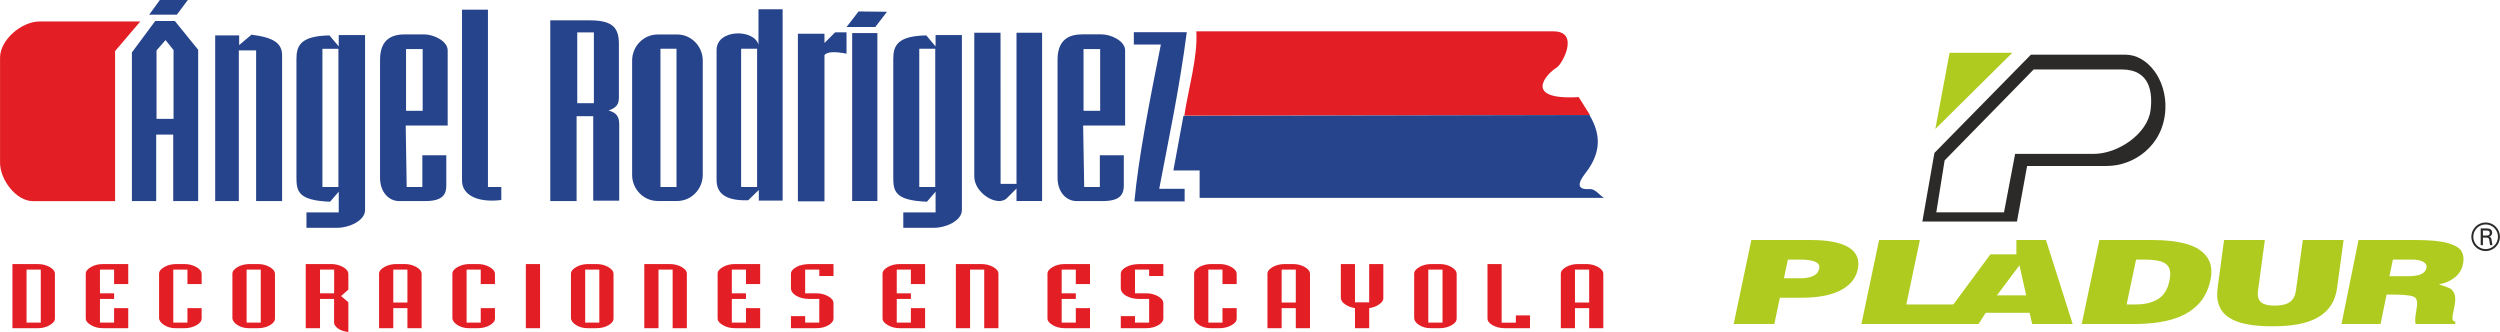 <?xml version="1.0" encoding="UTF-8"?>
<!DOCTYPE svg PUBLIC "-//W3C//DTD SVG 1.1//EN" "http://www.w3.org/Graphics/SVG/1.1/DTD/svg11.dtd">
<!-- Creator: CorelDRAW X8 -->
<svg xmlns="http://www.w3.org/2000/svg" xml:space="preserve" width="87.579mm" height="11.633mm" version="1.1" style="shape-rendering:geometricPrecision; text-rendering:geometricPrecision; image-rendering:optimizeQuality; fill-rule:evenodd; clip-rule:evenodd"
viewBox="0 0 38183 5072"
 xmlns:xlink="http://www.w3.org/1999/xlink">
 <defs>
  <style type="text/css">
   <![CDATA[
    .fil4 {fill:#2B2A29}
    .fil0 {fill:#E31E24}
    .fil3 {fill:#B0CB1F}
    .fil1 {fill:#26448C}
    .fil5 {fill:#2B2A29;fill-rule:nonzero}
    .fil2 {fill:#E31E24;fill-rule:nonzero}
   ]]>
  </style>
 </defs>
 <g id="Capa_x0020_1">
  <g id="_2150317612544">
   <path class="fil0" d="M2142 328l-1540 0c-272,0 -602,280 -602,552l0 1607c0,257 245,585 502,585l1255 0 0 -2292 385 -452z"/>
   <path class="fil0" d="M23727 479l-5455 0c23,396 -122,875 -184,1288l6198 -7 -174 -277c-864,50 -495,-356 -335,-452 84,-50 356,-552 -50,-552z"/>
   <path class="fil1" d="M18075 1770l-154 834 401 0 0 418 6175 0c-73,-45 -133,-140 -218,-134 -275,20 -104,-190 -53,-258 191,-252 258,-531 50,-873l-6201 13z"/>
   <path class="fil2" d="M838 4866c0,36 -26,69 -79,100 -54,32 -116,47 -187,47l-383 0 0 -980 383 0c70,0 132,15 186,45 53,31 80,65 80,102l0 686zm-216 61l0 -809 -217 0 0 809 217 0zm1336 86l-382 0c-71,0 -133,-15 -186,-47 -54,-31 -81,-64 -81,-100l0 -686c0,-37 27,-71 81,-102 53,-30 115,-45 186,-45l382 0 0 306 -216 0 0 -221 -216 0 0 362 216 0 0 86 -216 0 0 361 216 0 0 -221 216 0 0 307zm1121 -148c0,39 -27,73 -80,103 -53,30 -116,45 -187,45l-128 0c-71,0 -131,-17 -180,-50 -50,-33 -75,-69 -75,-107l0 -676c0,-38 27,-72 81,-102 53,-30 115,-45 184,-45l121 0c66,0 125,14 177,43 58,31 87,68 87,109l0 154 -217 0 0 -221 -216 0 0 809 216 0 0 -221 217 0 0 159zm1120 0c0,39 -26,73 -78,103 -52,30 -115,45 -189,45l-126 0c-72,0 -132,-17 -182,-50 -50,-33 -75,-69 -75,-107l0 -676c0,-37 27,-71 81,-102 53,-30 115,-45 186,-45l119 0c67,0 127,14 179,43 56,31 85,67 85,109l0 680zm-217 62l0 -809 -216 0 0 809 216 0zm1338 145c-69,-9 -123,-28 -161,-57 -38,-29 -57,-58 -57,-86l0 -363 -215 0 0 447 -218 0 0 -980 388 0c63,0 122,14 176,43 58,31 87,67 87,109l0 239 -111 98 111 94 0 456zm-217 -592l0 -362 -216 0 0 362 216 0zm1336 533l-217 0 0 -307 -216 0 0 307 -217 0 0 -833c0,-37 27,-71 81,-102 54,-30 115,-45 186,-45l120 0c67,0 126,14 178,43 57,31 85,67 85,109l0 828zm-217 -392l0 -503 -216 0 0 503 216 0zm1337 244c0,39 -27,73 -80,103 -53,30 -115,45 -187,45l-128 0c-71,0 -130,-17 -180,-50 -50,-33 -75,-69 -75,-107l0 -676c0,-38 27,-72 81,-102 54,-30 115,-45 184,-45l122 0c65,0 124,14 176,43 58,31 87,68 87,109l0 154 -217 0 0 -221 -216 0 0 809 216 0 0 -221 217 0 0 159zm689 148l-217 0 0 -980 217 0 0 980zm1122 -148c0,39 -26,73 -78,103 -52,30 -115,45 -189,45l-126 0c-72,0 -132,-17 -182,-50 -50,-33 -75,-69 -75,-107l0 -676c0,-37 27,-71 81,-102 53,-30 115,-45 186,-45l119 0c67,0 127,14 179,43 56,31 85,67 85,109l0 680zm-217 62l0 -809 -216 0 0 809 216 0zm1337 86l-217 0 0 -895 -216 0 0 895 -217 0 0 -980 383 0c71,0 134,15 187,45 53,30 80,64 80,102l0 833zm1120 0l-383 0c-71,0 -132,-15 -186,-47 -54,-31 -81,-64 -81,-100l0 -686c0,-37 27,-71 81,-102 54,-30 115,-45 186,-45l383 0 0 306 -217 0 0 -221 -216 0 0 362 216 0 0 86 -216 0 0 361 216 0 0 -221 217 0 0 307zm1120 -147c0,34 -22,65 -66,94 -53,35 -120,53 -201,53l-383 0 0 -184 217 0 0 98 216 0 0 -361 -152 0c-82,0 -151,-18 -208,-53 -48,-31 -73,-68 -73,-113l0 -219c0,-38 28,-72 83,-103 55,-30 126,-45 214,-45l353 0 0 183 -217 0 0 -98 -216 0 0 362 170 0c67,0 127,15 181,45 55,30 82,66 82,108l0 233zm1399 147l-383 0c-71,0 -132,-15 -186,-47 -54,-31 -81,-64 -81,-100l0 -686c0,-37 27,-71 81,-102 54,-30 115,-45 186,-45l383 0 0 306 -217 0 0 -221 -216 0 0 362 216 0 0 86 -216 0 0 361 216 0 0 -221 217 0 0 307zm1120 0l-217 0 0 -895 -216 0 0 895 -217 0 0 -980 383 0c72,0 134,15 187,45 53,30 80,64 80,102l0 833zm1399 0l-383 0c-71,0 -133,-15 -186,-47 -54,-31 -81,-64 -81,-100l0 -686c0,-37 27,-71 81,-102 53,-30 115,-45 186,-45l383 0 0 306 -217 0 0 -221 -216 0 0 362 216 0 0 86 -216 0 0 361 216 0 0 -221 217 0 0 307zm1120 -147c0,34 -22,65 -66,94 -53,35 -120,53 -201,53l-383 0 0 -184 217 0 0 98 216 0 0 -361 -152 0c-82,0 -151,-18 -208,-53 -48,-31 -73,-68 -73,-113l0 -219c0,-38 28,-72 83,-103 55,-30 126,-45 214,-45l353 0 0 183 -217 0 0 -98 -216 0 0 362 170 0c67,0 127,15 181,45 54,30 82,66 82,108l0 233zm1120 -1c0,39 -27,73 -80,103 -53,30 -115,45 -187,45l-128 0c-71,0 -130,-17 -180,-50 -50,-33 -75,-69 -75,-107l0 -676c0,-38 27,-72 81,-102 54,-30 115,-45 184,-45l122 0c65,0 124,14 176,43 58,31 87,68 87,109l0 154 -217 0 0 -221 -216 0 0 809 216 0 0 -221 217 0 0 159zm1120 148l-217 0 0 -307 -216 0 0 307 -217 0 0 -833c0,-37 27,-71 81,-102 54,-30 116,-45 186,-45l120 0c67,0 126,14 178,43 57,31 85,67 85,109l0 828zm-217 -392l0 -503 -216 0 0 503 216 0zm1337 -65c0,36 -26,71 -80,103 -36,23 -82,39 -136,48l0 306 -217 0 0 -307c-55,-9 -103,-26 -144,-53 -48,-31 -72,-66 -72,-106l0 -514 216 0 0 585 217 0 0 -585 216 0 0 523zm1120 309c0,39 -26,73 -78,103 -52,30 -115,45 -189,45l-126 0c-71,0 -132,-17 -182,-50 -50,-33 -74,-69 -74,-107l0 -676c0,-37 27,-71 80,-102 54,-30 116,-45 186,-45l120 0c67,0 126,14 178,43 57,31 85,67 85,109l0 680zm-216 62l0 -809 -217 0 0 809 217 0zm1336 86l-383 0c-71,0 -133,-15 -187,-45 -53,-30 -79,-64 -79,-103l0 -832 216 0 0 895 217 0 0 -111 216 0 0 196zm1120 0l-216 0 0 -307 -217 0 0 307 -216 0 0 -833c0,-37 27,-71 80,-102 54,-30 116,-45 187,-45l119 0c67,0 126,14 178,43 57,31 85,67 85,109l0 828zm-216 -392l0 -503 -217 0 0 503 217 0z"/>
   <path class="fil1" d="M2670 321l-300 0 -356 480 0 2270 371 0 0 -1015 260 0 0 1015 381 0 0 -2311 -356 -439zm-142 291l-138 158 0 1046 260 0 0 -1051 -122 -153zm-87 -612l427 0 -167 224 -423 0 163 -224zm1211 689l0 -148 -366 0 0 2530 361 0 0 -2301 264 0 0 2301 397 0 0 -2224c0,-186 -127,-275 -468,-317l-188 159zm1521 20l-142 -168c-434,8 -504,151 -504,357l0 1805c0,213 17,359 514,378l132 -153 0 316 -493 0 0 235 478 0c166,0 417,-105 417,-271l0 -2672 -402 0 0 173zm-249 36l244 0 0 2111 -244 0 0 -2111zm1272 1173l641 0 0 -1148c0,-145 -216,-245 -361,-245l-290 0c-182,0 -382,59 -382,388l0 1801c0,224 137,357 290,357l402 0c265,0 320,-103 320,-235l0 -464 -366 0 0 484 -239 0 -15 -938zm5 -1168l254 0 0 943 -254 0 0 -943zm1251 -602l-396 0 0 2611c0,223 242,341 600,296l0 -199 -204 0 0 -2708zm952 163l0 2760 402 0 0 -1296 254 0 0 1290 397 0 0 -1142c0,-95 -2,-192 -163,-235 159,-54 158,-133 158,-224l0 -791c0,-235 -81,-362 -438,-362l-610 0zm412 184l254 0 0 1081 -254 0 0 -1081zm1271 250l245 0 0 2111 -245 0 0 -2111zm1232 0l244 0 0 2111 -244 0 0 -2111zm2970 -36l-142 -168c-434,8 -504,151 -504,357l0 1805c0,213 17,359 514,378l132 -153 0 316 -493 0 0 235 478 0c166,0 417,-105 417,-271l0 -2672 -402 0 0 173zm-249 36l244 0 0 2111 -244 0 0 -2111zm2503 1173l641 0 0 -1148c0,-145 -215,-245 -361,-245l-290 0c-181,0 -381,59 -381,388l0 1801c0,224 136,357 290,357l402 0c264,0 320,-103 320,-235l0 -464 -366 0 0 484 -239 0 -16 -938zm6 -1168l254 0 0 943 -254 0 0 -943zm-6505 -223l299 0c214,0 390,179 390,399l0 1745c0,219 -176,399 -390,399l-299 0c-214,0 -390,-180 -390,-399l0 -1745c0,-220 176,-399 390,-399zm1540 157c-63,-244 -640,-244 -640,81l0 1985c0,191 121,320 483,309l162 -157 0 162 364 0 0 -2922 -369 0 0 542zm1008 -27l0 -141 -406 0 0 2559 406 0 0 -2234c40,-50 152,-57 337,-21l0 -326 -174 0 -163 163zm423 -152l385 0 0 2565 -385 0 0 -2565zm98 -330l-184 238 439 0 179 -233 -434 -5zm2168 325l-401 0 0 2195c0,259 358,472 499,331l146 -146 0 190 391 0 0 -2570 -391 0 0 2309 -243 0 -1 -2309zm2845 -8l-809 0 0 188 413 0c-173,867 -342,1727 -404,2396l767 0 0 -192 -388 0c145,-770 301,-1483 421,-2392z"/>
  </g>
  <g id="_2150317614432">
   <polygon class="fil3" points="29559,1970 29777,806 30735,806 "/>
   <g>
    <path class="fil3" d="M36023 3666l883 0c216,0 379,17 488,49 109,32 177,75 205,127 28,53 35,116 20,188 -17,87 -60,157 -127,209 -68,53 -148,88 -242,104 79,25 135,45 168,61 32,16 56,46 72,90 15,43 14,107 -3,191l-21 100c-9,46 -11,78 -5,97 5,20 19,29 43,29l-7 38 -602 0c-8,-35 -8,-76 -2,-123 7,-48 14,-95 21,-139 7,-45 5,-81 -5,-109 -9,-28 -34,-47 -72,-56 -60,-15 -160,-22 -297,-22l-89 0 -91 449 -597 0 260 -1283zm525 299l-53 254 260 0c110,0 186,-11 229,-34 43,-22 68,-52 76,-90 9,-42 -8,-74 -49,-96 -41,-23 -96,-34 -166,-34l-297 0zm-2579 -299l623 0 -104 772c-7,53 -4,96 10,129 14,34 41,59 80,76 40,16 95,25 166,25 105,0 183,-20 233,-57 50,-38 80,-96 90,-173l105 -772 623 0 -99 729c-14,105 -46,196 -96,271 -50,76 -117,137 -200,183 -83,47 -182,81 -297,103 -115,21 -248,32 -397,32 -149,0 -279,-11 -388,-32 -110,-20 -201,-55 -272,-101 -72,-46 -123,-107 -152,-183 -30,-75 -38,-166 -23,-273l98 -729zm-1344 299l-144 685 139 0c142,0 257,-28 344,-84 87,-55 144,-147 170,-274 13,-63 16,-115 9,-155 -7,-41 -25,-74 -54,-99 -29,-26 -72,-44 -129,-56 -58,-11 -133,-17 -227,-17l-108 0zm-560 -299l817 0c206,0 378,21 519,62 142,41 244,108 308,198 65,91 82,209 52,352 -34,159 -102,289 -205,389 -104,99 -235,171 -395,215 -159,44 -344,67 -554,67l-812 0 270 -1283zm-1565 845l447 0 -103 -459 -344 459zm297 -845l452 0 408 1283 -618 0 -40 -171 -671 0 -109 171 -605 0 786 -1064 397 0 0 -219zm-3490 299l-60 285 268 0c69,0 128,-12 179,-35 50,-23 81,-62 92,-115 19,-90 -79,-135 -295,-135l-184 0zm-558 -299l908 0c137,0 255,10 353,30 98,21 176,50 235,88 58,38 98,84 120,140 21,56 24,121 9,194 -14,60 -39,115 -76,165 -37,51 -90,96 -158,136 -68,40 -156,72 -261,95 -106,23 -232,34 -376,34l-319 0 -84 401 -621 0 270 -1283z"/>
    <polygon class="fil3" points="28700,3666 29323,3666 29116,4650 29968,4650 29905,4949 28430,4949 "/>
   </g>
   <g>
    <path class="fil4" d="M37973 3598c20,0 34,-3 42,-9 8,-6 12,-16 12,-30 0,-14 -3,-23 -11,-29 -7,-6 -22,-9 -43,-9l-50 0 0 77 50 0zm-84 146l0 -255 90 0c28,0 49,6 64,17 14,11 21,28 21,50 0,15 -4,28 -13,38 -8,11 -19,18 -34,22 11,2 19,6 25,12 5,5 9,14 11,26 1,4 3,16 6,36 2,21 6,39 10,54l-36 0c-4,-14 -7,-32 -9,-52 -2,-20 -5,-32 -6,-37 -4,-10 -9,-17 -17,-21 -7,-3 -19,-5 -35,-5l-43 0 0 115 -34 0z"/>
    <path class="fil5" d="M37965 3398c120,0 218,98 218,218 0,121 -98,219 -218,219 -121,0 -219,-98 -219,-219 0,-120 98,-218 219,-218zm0 30c-104,0 -189,85 -189,188 0,104 85,189 189,189 103,0 188,-85 188,-189 0,-103 -85,-188 -188,-188z"/>
   </g>
   <path class="fil4" d="M29545 2336l1474 -1501 1444 0c333,0 632,375 610,835 -28,562 -488,865 -893,865l-1219 0 -155 849 -1445 0 184 -1048zm29 907l127 -793 1360 -1389 1346 0c444,0 472,372 439,624 -47,363 -501,665 -864,665l-1204 0 -170 893 -1034 0z"/>
  </g>
 </g>
</svg>
